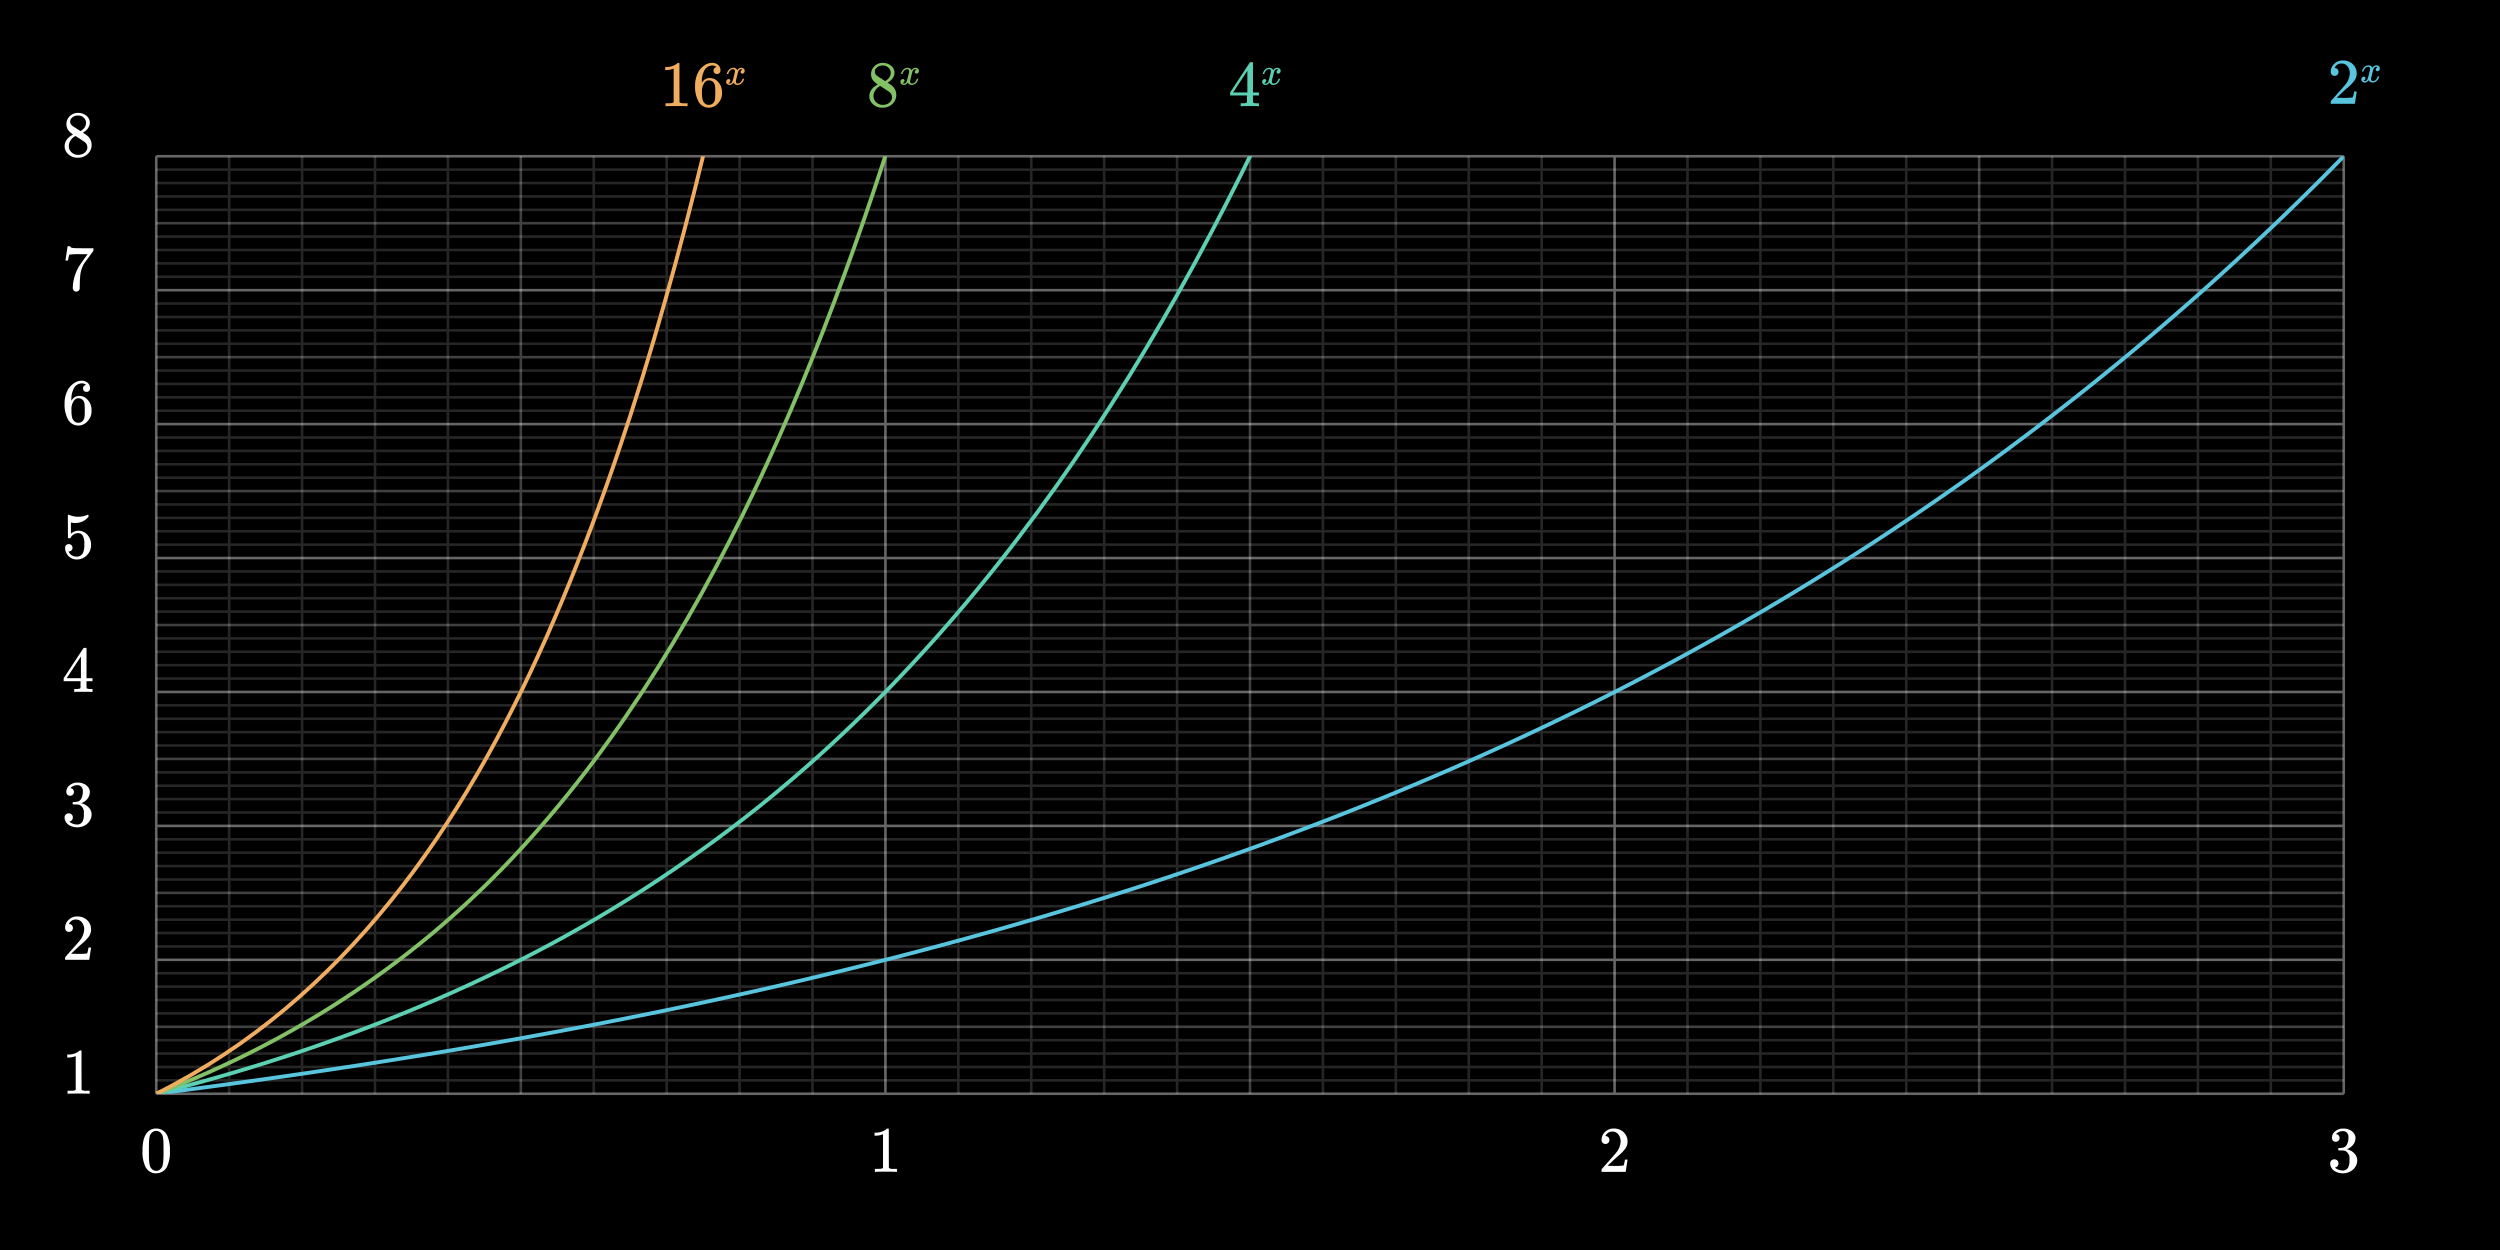 <svg xmlns="http://www.w3.org/2000/svg" xmlns:xlink="http://www.w3.org/1999/xlink" width="960" height="480" viewBox="0 0 960 480"><defs><style>.a,.e,.i,.j,.k,.l{fill:none;}.b{isolation:isolate;}.c{fill:#fff;}.d{opacity:0.15;}.e{stroke:#fff;}.f{opacity:0.25;}.g{opacity:0.4;}.h{clip-path:url(#a);}.i{stroke:#58c4dd;}.i,.j,.k,.l{stroke-width:1.5px;}.j{stroke:#5cd0b3;}.k{stroke:#83c167;}.l{stroke:#f0ac5f;}.m{fill:#58c4dd;}.n{fill:#5cd0b3;}.o{fill:#83c167;}.p{fill:#f0ac5f;}</style><clipPath id="a"><rect class="a" x="60" y="60" width="840" height="360"/></clipPath></defs><rect width="960" height="480"/><g class="b"><path class="c" d="M56.15,435.375a4.41,4.41,0,0,1,3.825-2.025,4.613,4.613,0,0,1,3.2,1.25,5.439,5.439,0,0,1,1.15,1.7,14.317,14.317,0,0,1,.925,5.7,13.043,13.043,0,0,1-1.075,5.925,4.331,4.331,0,0,1-2.05,2.1A4.71,4.71,0,0,1,60,450.55a4.4,4.4,0,0,1-4.2-2.625A13.043,13.043,0,0,1,54.725,442a19.438,19.438,0,0,1,.313-3.838A8.373,8.373,0,0,1,56.15,435.375Zm5.625-.3a2.3,2.3,0,0,0-1.775-.8,2.382,2.382,0,0,0-1.8.8,3.006,3.006,0,0,0-.75,1.4,15.352,15.352,0,0,0-.25,2.85q0,.15-.012.975t-.013,1.375q0,2.4.05,3.35a14.345,14.345,0,0,0,.3,2.512,2.837,2.837,0,0,0,.75,1.313A2.217,2.217,0,0,0,60,449.6a2.19,2.19,0,0,0,1.7-.75,2.854,2.854,0,0,0,.75-1.313,14.345,14.345,0,0,0,.3-2.512q.05-.949.05-3.35,0-.549-.012-1.375t-.013-.975a15.532,15.532,0,0,0-.25-2.85A3.006,3.006,0,0,0,61.775,435.075Z"/></g><g class="b"><path class="c" d="M344.15,450q-.426-.075-3.975-.075-3.5,0-3.925.075h-.3v-1.15h.65a14.1,14.1,0,0,0,1.875-.075,1.616,1.616,0,0,0,.6-.3V435.55a.606.606,0,0,0-.2.075,7.363,7.363,0,0,1-2.575.475h-.475v-1.15h.475a6.97,6.97,0,0,0,3.5-.95,3.448,3.448,0,0,0,.775-.575q.05-.075.3-.075a.631.631,0,0,1,.425.15v7.475l.025,7.5a2.419,2.419,0,0,0,1.625.375h1.475V450Z"/></g><g class="b"><path class="c" d="M616.5,439.275a1.4,1.4,0,0,1-1.1-.45,1.6,1.6,0,0,1-.4-1.1,4.1,4.1,0,0,1,1.362-3.087,4.583,4.583,0,0,1,3.263-1.288,5.416,5.416,0,0,1,3.563,1.163,4.88,4.88,0,0,1,1.737,3.037,7.6,7.6,0,0,1,.05.825,4.723,4.723,0,0,1-.875,2.725,16.607,16.607,0,0,1-2.825,2.875q-.9.775-2.5,2.3l-1.475,1.4,1.9.025a30.085,30.085,0,0,0,4.175-.125c.066-.016.15-.191.25-.525a15.75,15.75,0,0,0,.35-1.7v-.075h1v.075l-.7,4.575V450H615v-.475a1.69,1.69,0,0,1,.05-.575q.024-.024,2.1-2.375,2.726-3.024,3.5-4a7.244,7.244,0,0,0,1.675-4.175,4.376,4.376,0,0,0-.862-2.762,2.879,2.879,0,0,0-2.413-1.113,2.744,2.744,0,0,0-2.35,1.3c-.034.067-.084.158-.15.275a.553.553,0,0,0-.075.15c0,.017.042.025.125.025a1.27,1.27,0,0,1,1.012.45,1.557,1.557,0,0,1,.388,1.05,1.5,1.5,0,0,1-.412,1.063A1.43,1.43,0,0,1,616.5,439.275Z"/></g><g class="b"><path class="c" d="M896.925,438.425a1.369,1.369,0,0,1-1.063-.425,1.57,1.57,0,0,1-.387-1.1,3.017,3.017,0,0,1,1.125-2.387,4.782,4.782,0,0,1,2.6-1.138h.375c.583,0,.95.009,1.1.025a6.051,6.051,0,0,1,1.675.525,3.723,3.723,0,0,1,2.075,2.35,2.431,2.431,0,0,1,.075.675,4.168,4.168,0,0,1-.912,2.638,5.057,5.057,0,0,1-2.288,1.662c-.083.033-.083.059,0,.075a1.52,1.52,0,0,0,.25.075,5.341,5.341,0,0,1,2.575,1.587,3.832,3.832,0,0,1,1.05,2.638,4.356,4.356,0,0,1-.475,1.975,4.958,4.958,0,0,1-1.963,2.113,5.687,5.687,0,0,1-3.037.837,5.986,5.986,0,0,1-2.925-.7,3.6,3.6,0,0,1-1.725-1.875,2.815,2.815,0,0,1-.25-1.225,1.494,1.494,0,0,1,.463-1.138,1.664,1.664,0,0,1,2.262.013,1.526,1.526,0,0,1,.45,1.125,1.6,1.6,0,0,1-.325,1,1.472,1.472,0,0,1-.875.55l-.175.05a4.7,4.7,0,0,0,3.1,1.125,2.232,2.232,0,0,0,2.075-1.325,5.732,5.732,0,0,0,.425-2.525v-.5a3.2,3.2,0,0,0-1.6-3.175,5.247,5.247,0,0,0-1.525-.175l-1.05-.025-.075-.05a.917.917,0,0,1-.05-.4.593.593,0,0,1,.075-.375.2.2,0,0,1,.125-.075,8.753,8.753,0,0,0,1.45-.125,2.164,2.164,0,0,0,1.675-1.238,5.52,5.52,0,0,0,.575-2.612,2.377,2.377,0,0,0-.875-2.175,2.072,2.072,0,0,0-1.175-.35,3.7,3.7,0,0,0-2.2.675,1.039,1.039,0,0,0-.225.163,1.52,1.52,0,0,0-.2.212l-.075.1c.05.017.108.033.175.05a1.19,1.19,0,0,1,.837.475,1.527,1.527,0,0,1,.338.975,1.376,1.376,0,0,1-.413,1.013A1.439,1.439,0,0,1,896.925,438.425Z"/></g><g class="b"><path class="c" d="M28.05,51.625a7.408,7.408,0,0,1-1.887-1.675,4.29,4.29,0,0,1-.263-4.1,4.456,4.456,0,0,1,1.613-1.813,4.386,4.386,0,0,1,2.437-.687,4.969,4.969,0,0,1,2.95.887,3.692,3.692,0,0,1,1.55,2.288,4.644,4.644,0,0,1,.025.6,3.687,3.687,0,0,1-.05.75,4.67,4.67,0,0,1-2.275,2.85l-.3.2q1.4.951,1.45,1a4.6,4.6,0,0,1,1.875,3.725,4.642,4.642,0,0,1-1.487,3.462,5.135,5.135,0,0,1-3.713,1.438A5,5,0,0,1,25.45,58.3a3.716,3.716,0,0,1-.625-2.175Q24.825,53.4,28.05,51.625Zm-1.625,4.45A3.129,3.129,0,0,0,27.5,58.513a3.634,3.634,0,0,0,2.5.962,4.046,4.046,0,0,0,1.862-.425,3.1,3.1,0,0,0,1.263-1.1,2.472,2.472,0,0,0,.425-1.375,2.543,2.543,0,0,0-.875-1.9q-.2-.2-2.075-1.425l-.763-.487q-.412-.262-.637-.413l-.2-.125-.3.15a4.865,4.865,0,0,0-2.075,2.5A4.088,4.088,0,0,0,26.425,56.075Zm6.6-8.9a2.577,2.577,0,0,0-.7-1.825,3.1,3.1,0,0,0-1.7-.95,8.159,8.159,0,0,0-.825-.025,3.023,3.023,0,0,0-2.225.9,1.8,1.8,0,0,0-.625,1.375,1.964,1.964,0,0,0,.9,1.7q.124.126,1.6,1.05l1.45.95c.017-.016.125-.087.325-.212a2.6,2.6,0,0,0,.45-.338A3.245,3.245,0,0,0,33.025,47.175Z"/></g><g class="b"><path class="c" d="M25.125,99.979q.026-.051.425-2.725l.4-2.675c0-.033.166-.051.5-.051h.5v.1q0,.251.375.425a3.921,3.921,0,0,0,1.313.224q.938.051,4.212.051h3.025V96.3l-1.7,2.325q-.375.525-.85,1.162c-.317.425-.558.755-.725.987s-.267.375-.3.426a11.552,11.552,0,0,0-1.55,5.425q-.1,1.024-.125,2.8c0,.233,0,.47-.013.713s-.012.437-.012.587v.225a1.275,1.275,0,0,1-.488.725,1.339,1.339,0,0,1-.837.3,1.22,1.22,0,0,1-.963-.413,1.667,1.667,0,0,1-.362-1.137q0-.375.1-1.425a17.472,17.472,0,0,1,2.325-6.775q.5-.8,2.1-3.025l1.15-1.575H31.3a29.614,29.614,0,0,0-4.575.149c-.067.034-.159.217-.275.551A8.467,8.467,0,0,0,26.2,99.5a2.85,2.85,0,0,1-.075.475v.075h-1Z"/></g><g class="b"><path class="c" d="M33.075,147.832a2.359,2.359,0,0,0-1.55-.625,3.58,3.58,0,0,0-2.925,1.5,8.68,8.68,0,0,0-1.175,5.05l.025.1.2-.325a3.2,3.2,0,0,1,2.775-1.5,4.189,4.189,0,0,1,2.025.475,5.2,5.2,0,0,1,1.2,1.012,6.309,6.309,0,0,1,.975,1.413,6.719,6.719,0,0,1,.525,2.675v.45a4.439,4.439,0,0,1-.125,1.075,5.621,5.621,0,0,1-1.55,2.775,4.589,4.589,0,0,1-2.4,1.4,4.192,4.192,0,0,1-1,.1,4.355,4.355,0,0,1-.85-.075,4.429,4.429,0,0,1-2.95-2,11.673,11.673,0,0,1-1.475-6.3,11.009,11.009,0,0,1,.95-4.725,7.486,7.486,0,0,1,2.65-3.15,4.983,4.983,0,0,1,2.925-.95,3.426,3.426,0,0,1,2.338.775,2.677,2.677,0,0,1,.887,2.125,1.38,1.38,0,0,1-.362,1,1.279,1.279,0,0,1-.963.375,1.322,1.322,0,0,1-.962-.35,1.29,1.29,0,0,1-.363-.975A1.237,1.237,0,0,1,33.075,147.832Zm-1.1,6a2.182,2.182,0,0,0-1.8-.9,2.029,2.029,0,0,0-1.5.575,5.416,5.416,0,0,0-1.225,3.95,10.585,10.585,0,0,0,.3,3.075,2.877,2.877,0,0,0,.85,1.275,2.093,2.093,0,0,0,1.425.525,2.245,2.245,0,0,0,1.95-.95,2.764,2.764,0,0,0,.475-1.25,16.446,16.446,0,0,0,.1-2.1v-.8a17,17,0,0,0-.1-2.15A2.768,2.768,0,0,0,31.975,153.832Z"/></g><g class="b"><path class="c" d="M26.425,208.936a1.377,1.377,0,0,1,1.013.412,1.412,1.412,0,0,1,.412,1.037,1.291,1.291,0,0,1-.425.976,1.355,1.355,0,0,1-.95.4H26.3l.075.125a3.237,3.237,0,0,0,1.15,1.325,3.169,3.169,0,0,0,1.825.526,2.656,2.656,0,0,0,2.55-1.5,7.634,7.634,0,0,0,.475-3.2,6.222,6.222,0,0,0-.675-3.475,1.965,1.965,0,0,0-1.6-.825,3.218,3.218,0,0,0-2.95,1.7.479.479,0,0,1-.188.212,1.1,1.1,0,0,1-.362.038c-.284,0-.442-.051-.475-.15q-.051-.1-.05-4.375,0-.75-.013-1.776t-.012-1.3q0-1.4.15-1.4a.147.147,0,0,1,.1-.051l.45.151a8.882,8.882,0,0,0,3.325.65,8.5,8.5,0,0,0,3.4-.7.774.774,0,0,1,.325-.1c.133,0,.2.151.2.45v.326a6.392,6.392,0,0,1-5.125,2.424,6.013,6.013,0,0,1-1.4-.149l-.25-.051v4.3a4.622,4.622,0,0,1,2.925-1.15,4.669,4.669,0,0,1,1.025.125,4.734,4.734,0,0,1,2.738,1.9,5.747,5.747,0,0,1,1.062,3.449,5.47,5.47,0,0,1-1.587,3.926,5.216,5.216,0,0,1-3.913,1.649,4.164,4.164,0,0,1-2.675-.875,2.759,2.759,0,0,1-.825-.825,4.42,4.42,0,0,1-.95-2.224c0-.05,0-.129-.012-.238s-.013-.187-.013-.237a1.488,1.488,0,0,1,.4-1.1A1.39,1.39,0,0,1,26.425,208.936Z"/></g><g class="b"><path class="c" d="M35.3,265.714q-.351-.075-3.225-.075-3,0-3.35.075H28.5v-1.151h.775a5.156,5.156,0,0,0,1.325-.125.446.446,0,0,0,.3-.25q.026-.05.025-1.349v-1.25H24.45v-1.151l3.775-5.774q3.825-5.8,3.875-5.825a1.321,1.321,0,0,1,.525-.05h.45l.15.149v11.5h2.3v1.151h-2.3v1.275q0,1.026.012,1.2a.464.464,0,0,0,.138.3,3.168,3.168,0,0,0,1.425.2h.725v1.151Zm-4.225-5.276v-8.349L25.6,260.414l2.725.024Z"/></g><g class="b"><path class="c" d="M26.925,305.567a1.368,1.368,0,0,1-1.063-.424,1.573,1.573,0,0,1-.387-1.1,3.02,3.02,0,0,1,1.125-2.388,4.785,4.785,0,0,1,2.6-1.137h.375q.875,0,1.1.025a6.081,6.081,0,0,1,1.675.524,3.723,3.723,0,0,1,2.075,2.351,2.431,2.431,0,0,1,.075.675,4.154,4.154,0,0,1-.913,2.637,5.049,5.049,0,0,1-2.287,1.663q-.126.05,0,.075a1.674,1.674,0,0,0,.25.075,5.326,5.326,0,0,1,2.575,1.587,3.828,3.828,0,0,1,1.05,2.638,4.355,4.355,0,0,1-.475,1.974,4.946,4.946,0,0,1-1.963,2.113,5.687,5.687,0,0,1-3.037.837,5.975,5.975,0,0,1-2.925-.7,3.6,3.6,0,0,1-1.725-1.875,2.81,2.81,0,0,1-.25-1.224,1.494,1.494,0,0,1,.463-1.138,1.661,1.661,0,0,1,2.262.013,1.523,1.523,0,0,1,.45,1.125,1.605,1.605,0,0,1-.325,1,1.474,1.474,0,0,1-.875.549l-.175.05a4.7,4.7,0,0,0,3.1,1.125,2.232,2.232,0,0,0,2.075-1.324,5.753,5.753,0,0,0,.425-2.525v-.5a3.2,3.2,0,0,0-1.6-3.175,5.217,5.217,0,0,0-1.525-.175l-1.05-.025-.075-.05a.939.939,0,0,1-.05-.4.593.593,0,0,1,.075-.375.208.208,0,0,1,.125-.075,8.753,8.753,0,0,0,1.45-.125,2.164,2.164,0,0,0,1.675-1.237,5.526,5.526,0,0,0,.575-2.612,2.377,2.377,0,0,0-.875-2.175,2.068,2.068,0,0,0-1.175-.351,3.7,3.7,0,0,0-2.2.676,1.03,1.03,0,0,0-.225.162,1.522,1.522,0,0,0-.2.213l-.075.1c.05.016.108.033.175.049a1.2,1.2,0,0,1,.837.476,1.518,1.518,0,0,1,.338.975,1.372,1.372,0,0,1-.413,1.012A1.437,1.437,0,0,1,26.925,305.567Z"/></g><g class="b"><path class="c" d="M26.5,357.847a1.4,1.4,0,0,1-1.1-.451,1.594,1.594,0,0,1-.4-1.1,4.1,4.1,0,0,1,1.362-3.087,4.587,4.587,0,0,1,3.263-1.288,5.423,5.423,0,0,1,3.563,1.163,4.88,4.88,0,0,1,1.737,3.037,7.6,7.6,0,0,1,.05.825,4.731,4.731,0,0,1-.875,2.725,16.607,16.607,0,0,1-2.825,2.875q-.9.776-2.5,2.3l-1.475,1.4,1.9.025a30.085,30.085,0,0,0,4.175-.125c.066-.016.15-.191.25-.525a16.025,16.025,0,0,0,.35-1.7v-.074h1v.074l-.7,4.575v.075H25V368.1a1.7,1.7,0,0,1,.05-.576q.024-.024,2.1-2.375,2.724-3.024,3.5-4a7.244,7.244,0,0,0,1.675-4.174,4.365,4.365,0,0,0-.863-2.763A2.878,2.878,0,0,0,29.05,353.1a2.743,2.743,0,0,0-2.35,1.3c-.033.067-.084.159-.15.275a.568.568,0,0,0-.075.15c0,.017.042.026.125.026a1.27,1.27,0,0,1,1.012.449A1.559,1.559,0,0,1,28,356.347a1.493,1.493,0,0,1-.413,1.062A1.427,1.427,0,0,1,26.5,357.847Z"/></g><g class="b"><path class="c" d="M34.15,420q-.426-.075-3.975-.075-3.5,0-3.925.075h-.3v-1.15h.65a14.1,14.1,0,0,0,1.875-.075,1.616,1.616,0,0,0,.6-.3V405.55a.606.606,0,0,0-.2.075,7.363,7.363,0,0,1-2.575.475h-.475v-1.15H26.3a6.97,6.97,0,0,0,3.5-.95,3.448,3.448,0,0,0,.775-.575q.05-.075.3-.075a.631.631,0,0,1,.425.15v7.475l.025,7.5a2.419,2.419,0,0,0,1.625.375h1.475V420Z"/></g><g class="d"><line class="e" x1="88" y1="60" x2="88" y2="420"/><line class="e" x1="116" y1="60" x2="116" y2="420"/><line class="e" x1="144" y1="60" x2="144" y2="420"/><line class="e" x1="172" y1="60" x2="172" y2="420"/><line class="e" x1="228" y1="60" x2="228" y2="420"/><line class="e" x1="256" y1="60" x2="256" y2="420"/><line class="e" x1="284" y1="60" x2="284" y2="420"/><line class="e" x1="312" y1="60" x2="312" y2="420"/><line class="e" x1="368" y1="60" x2="368" y2="420"/><line class="e" x1="396" y1="60" x2="396" y2="420"/><line class="e" x1="424" y1="60" x2="424" y2="420"/><line class="e" x1="452" y1="60" x2="452" y2="420"/><line class="e" x1="508" y1="60" x2="508" y2="420"/><line class="e" x1="536" y1="60" x2="536" y2="420"/><line class="e" x1="564" y1="60" x2="564" y2="420"/><line class="e" x1="592" y1="60" x2="592" y2="420"/><line class="e" x1="648" y1="60" x2="648" y2="420"/><line class="e" x1="676" y1="60" x2="676" y2="420"/><line class="e" x1="704" y1="60" x2="704" y2="420"/><line class="e" x1="732" y1="60" x2="732" y2="420"/><line class="e" x1="788" y1="60" x2="788" y2="420"/><line class="e" x1="816" y1="60" x2="816" y2="420"/><line class="e" x1="844" y1="60" x2="844" y2="420"/><line class="e" x1="872" y1="60" x2="872" y2="420"/><line class="e" x1="60" y1="65.143" x2="900" y2="65.143"/><line class="e" x1="60" y1="70.286" x2="900" y2="70.286"/><line class="e" x1="60" y1="75.429" x2="900" y2="75.429"/><line class="e" x1="60" y1="80.571" x2="900" y2="80.571"/><line class="e" x1="60" y1="90.857" x2="900" y2="90.857"/><line class="e" x1="60" y1="96" x2="900" y2="96"/><line class="e" x1="60" y1="101.143" x2="900" y2="101.143"/><line class="e" x1="60" y1="106.286" x2="900" y2="106.286"/><line class="e" x1="60" y1="116.571" x2="900" y2="116.571"/><line class="e" x1="60" y1="121.714" x2="900" y2="121.714"/><line class="e" x1="60" y1="126.857" x2="900" y2="126.857"/><line class="e" x1="60" y1="132" x2="900" y2="132"/><line class="e" x1="60" y1="142.286" x2="900" y2="142.286"/><line class="e" x1="60" y1="147.429" x2="900" y2="147.429"/><line class="e" x1="60" y1="152.571" x2="900" y2="152.571"/><line class="e" x1="60" y1="157.714" x2="900" y2="157.714"/><line class="e" x1="60" y1="168" x2="900" y2="168"/><line class="e" x1="60" y1="173.143" x2="900" y2="173.143"/><line class="e" x1="60" y1="178.286" x2="900" y2="178.286"/><line class="e" x1="60" y1="183.429" x2="900" y2="183.429"/><line class="e" x1="60" y1="193.714" x2="900" y2="193.714"/><line class="e" x1="60" y1="198.857" x2="900" y2="198.857"/><line class="e" x1="60" y1="204" x2="900" y2="204"/><line class="e" x1="60" y1="209.143" x2="900" y2="209.143"/><line class="e" x1="60" y1="219.429" x2="900" y2="219.429"/><line class="e" x1="60" y1="224.571" x2="900" y2="224.571"/><line class="e" x1="60" y1="229.714" x2="900" y2="229.714"/><line class="e" x1="60" y1="234.857" x2="900" y2="234.857"/><line class="e" x1="60" y1="245.143" x2="900" y2="245.143"/><line class="e" x1="60" y1="250.286" x2="900" y2="250.286"/><line class="e" x1="60" y1="255.429" x2="900" y2="255.429"/><line class="e" x1="60" y1="260.571" x2="900" y2="260.571"/><line class="e" x1="60" y1="270.857" x2="900" y2="270.857"/><line class="e" x1="60" y1="276" x2="900" y2="276"/><line class="e" x1="60" y1="281.143" x2="900" y2="281.143"/><line class="e" x1="60" y1="286.286" x2="900" y2="286.286"/><line class="e" x1="60" y1="296.571" x2="900" y2="296.571"/><line class="e" x1="60" y1="301.714" x2="900" y2="301.714"/><line class="e" x1="60" y1="306.857" x2="900" y2="306.857"/><line class="e" x1="60" y1="312" x2="900" y2="312"/><line class="e" x1="60" y1="322.286" x2="900" y2="322.286"/><line class="e" x1="60" y1="327.429" x2="900" y2="327.429"/><line class="e" x1="60" y1="332.571" x2="900" y2="332.571"/><line class="e" x1="60" y1="337.714" x2="900" y2="337.714"/><line class="e" x1="60" y1="348" x2="900" y2="348"/><line class="e" x1="60" y1="353.143" x2="900" y2="353.143"/><line class="e" x1="60" y1="358.286" x2="900" y2="358.286"/><line class="e" x1="60" y1="363.429" x2="900" y2="363.429"/><line class="e" x1="60" y1="373.714" x2="900" y2="373.714"/><line class="e" x1="60" y1="378.857" x2="900" y2="378.857"/><line class="e" x1="60" y1="384" x2="900" y2="384"/><line class="e" x1="60" y1="389.143" x2="900" y2="389.143"/><line class="e" x1="60" y1="399.429" x2="900" y2="399.429"/><line class="e" x1="60" y1="404.571" x2="900" y2="404.571"/><line class="e" x1="60" y1="409.714" x2="900" y2="409.714"/><line class="e" x1="60" y1="414.857" x2="900" y2="414.857"/></g><g class="f"><line class="e" x1="200" y1="60" x2="200" y2="420"/><line class="e" x1="480" y1="60" x2="480" y2="420"/><line class="e" x1="760" y1="60" x2="760" y2="420"/><line class="e" x1="60" y1="85.714" x2="900" y2="85.714"/><line class="e" x1="60" y1="137.143" x2="900" y2="137.143"/><line class="e" x1="60" y1="188.571" x2="900" y2="188.571"/><line class="e" x1="60" y1="240" x2="900" y2="240"/><line class="e" x1="60" y1="291.429" x2="900" y2="291.429"/><line class="e" x1="60" y1="342.857" x2="900" y2="342.857"/><line class="e" x1="60" y1="394.286" x2="900" y2="394.286"/></g><g class="g"><line class="e" x1="60" y1="60" x2="60" y2="420"/><line class="e" x1="340" y1="60" x2="340" y2="420"/><line class="e" x1="620" y1="60" x2="620" y2="420"/><line class="e" x1="900" y1="60" x2="900" y2="420"/><line class="e" x1="60" y1="60" x2="900" y2="60"/><line class="e" x1="60" y1="111.429" x2="900" y2="111.429"/><line class="e" x1="60" y1="162.857" x2="900" y2="162.857"/><line class="e" x1="60" y1="214.286" x2="900" y2="214.286"/><line class="e" x1="60" y1="265.714" x2="900" y2="265.714"/><line class="e" x1="60" y1="317.143" x2="900" y2="317.143"/><line class="e" x1="60" y1="368.571" x2="900" y2="368.571"/><line class="e" x1="60" y1="420" x2="900" y2="420"/></g><g class="h"><path class="i" d="M60,420h0c184.407-23.664,369.59-62.243,538-143.382a1076.98,1076.98,0,0,0,157-92.535A1081.224,1081.224,0,0,0,900,60"/><path class="j" d="M60,420h0c72.729-18.362,143.52-47.042,205-90.477C376.163,251.9,449.475,132.669,503,10.377"/><path class="k" d="M60,420h0c53.5-20.154,101.323-51.874,140-94.034C277.967,241.33,322.666,120.541,355,11.517"/><path class="l" d="M60,420h0c72.779-36.494,117.83-103.106,150-175.7,32.612-74.1,53.416-152.81,71-231.647"/></g><path class="m" d="M896.5,29.138a1.4,1.4,0,0,1-1.1-.45,1.6,1.6,0,0,1-.4-1.1,4.1,4.1,0,0,1,1.362-3.087,4.587,4.587,0,0,1,3.263-1.288,5.421,5.421,0,0,1,3.563,1.163,4.88,4.88,0,0,1,1.737,3.037,7.6,7.6,0,0,1,.05.825,4.723,4.723,0,0,1-.875,2.725,16.607,16.607,0,0,1-2.825,2.875q-.9.775-2.5,2.3l-1.475,1.4,1.9.025a30.2,30.2,0,0,0,4.175-.124c.066-.017.15-.192.25-.526a15.75,15.75,0,0,0,.35-1.7v-.074h1v.074l-.7,4.575v.075H895v-.474a1.7,1.7,0,0,1,.05-.576q.024-.024,2.1-2.374,2.726-3.026,3.5-4a7.249,7.249,0,0,0,1.675-4.175,4.377,4.377,0,0,0-.862-2.763,2.881,2.881,0,0,0-2.413-1.112,2.742,2.742,0,0,0-2.35,1.3c-.034.066-.084.158-.15.274a.568.568,0,0,0-.075.15c0,.017.042.026.125.026a1.27,1.27,0,0,1,1.012.449A1.559,1.559,0,0,1,898,27.638a1.5,1.5,0,0,1-.412,1.062A1.43,1.43,0,0,1,896.5,29.138Z"/><path class="m" d="M907.1,27.485a.239.239,0,0,1-.088-.16,2.769,2.769,0,0,1,.452-1.006,2.5,2.5,0,0,1,1.72-1.2,2.257,2.257,0,0,1,.305-.029,1.783,1.783,0,0,1,.941.262,1.567,1.567,0,0,1,.619.657l.233-.307a1.617,1.617,0,0,1,1.24-.612,1.369,1.369,0,0,1,.968.343,1.093,1.093,0,0,1,.372.837,1.148,1.148,0,0,1-.254.758.842.842,0,0,1-.678.307.64.64,0,0,1-.452-.161.54.54,0,0,1-.175-.422.927.927,0,0,1,.728-.919.618.618,0,0,0-.16-.1.834.834,0,0,0-.423-.088.932.932,0,0,0-.277.03,1.524,1.524,0,0,0-.815.962q-.045.117-.423,1.625t-.408,1.7a2.16,2.16,0,0,0-.044.437.748.748,0,0,0,.2.554.726.726,0,0,0,.539.2,1.509,1.509,0,0,0,1.108-.517A2.69,2.69,0,0,0,913,29.5c.029-.1.059-.153.088-.168a.7.7,0,0,1,.233-.021c.184,0,.277.038.277.116,0,.01-.01.063-.03.16a3.165,3.165,0,0,1-1.019,1.574,2.3,2.3,0,0,1-1.443.539,1.676,1.676,0,0,1-1.545-.918,2.037,2.037,0,0,1-1.08.874,1.786,1.786,0,0,1-.378.03,1.271,1.271,0,0,1-1.2-.6,1.129,1.129,0,0,1-.146-.583,1.108,1.108,0,0,1,.262-.743.845.845,0,0,1,.671-.306.547.547,0,0,1,.626.612.825.825,0,0,1-.509.788l-.074.036-.072.036a.1.1,0,0,1-.044.014l-.044.015c0,.029.073.073.219.131a.966.966,0,0,0,.379.073,1.076,1.076,0,0,0,.9-.656,10.853,10.853,0,0,0,.569-1.895c.058-.223.122-.47.19-.743s.118-.481.152-.627.056-.233.066-.261a3.526,3.526,0,0,0,.073-.57.787.787,0,0,0-.189-.553.682.682,0,0,0-.525-.205,1.524,1.524,0,0,0-1.137.5,2.764,2.764,0,0,0-.671,1.16c-.019.086-.041.138-.065.153a.725.725,0,0,1-.24.021Z"/><path class="n" d="M483.213,40.794q-.351-.073-3.225-.075-3,0-3.351.075h-.224v-1.15h.775a5.237,5.237,0,0,0,1.324-.125.446.446,0,0,0,.3-.25c.016-.033.024-.482.024-1.35v-1.25h-6.474v-1.15l3.774-5.774q3.826-5.8,3.876-5.826a1.336,1.336,0,0,1,.525-.049h.45l.15.149v11.5h2.3v1.15h-2.3v1.276q0,1.024.012,1.2a.461.461,0,0,0,.138.3,3.183,3.183,0,0,0,1.425.2h.725v1.15Zm-4.225-5.275v-8.35l-5.476,8.326,2.726.024Z"/><path class="n" d="M485.009,28.417a.239.239,0,0,1-.088-.16,2.776,2.776,0,0,1,.452-1.006,2.5,2.5,0,0,1,1.72-1.2,2.454,2.454,0,0,1,.305-.029,1.775,1.775,0,0,1,.941.263,1.559,1.559,0,0,1,.619.656l.233-.307a1.617,1.617,0,0,1,1.24-.612,1.369,1.369,0,0,1,.968.343,1.094,1.094,0,0,1,.372.838,1.141,1.141,0,0,1-.254.757.842.842,0,0,1-.678.307.64.64,0,0,1-.452-.161.543.543,0,0,1-.175-.422.927.927,0,0,1,.728-.919.618.618,0,0,0-.16-.1.834.834,0,0,0-.423-.087.939.939,0,0,0-.277.029,1.524,1.524,0,0,0-.815.962q-.045.117-.423,1.625t-.408,1.7a2.169,2.169,0,0,0-.044.438.747.747,0,0,0,.2.553.726.726,0,0,0,.539.2,1.509,1.509,0,0,0,1.108-.517,2.69,2.69,0,0,0,.67-1.144c.029-.1.059-.153.088-.168a.731.731,0,0,1,.233-.021c.184,0,.277.038.277.116,0,.01-.01.063-.03.16a3.165,3.165,0,0,1-1.019,1.574,2.3,2.3,0,0,1-1.443.539,1.676,1.676,0,0,1-1.545-.918,2.039,2.039,0,0,1-1.079.874,1.8,1.8,0,0,1-.379.03,1.269,1.269,0,0,1-1.195-.6,1.129,1.129,0,0,1-.146-.583,1.1,1.1,0,0,1,.263-.743.842.842,0,0,1,.67-.306.548.548,0,0,1,.626.613.825.825,0,0,1-.509.787l-.074.036-.072.036a.107.107,0,0,1-.044.015l-.044.014c0,.03.073.073.219.131a.966.966,0,0,0,.379.073,1.073,1.073,0,0,0,.9-.656,10.86,10.86,0,0,0,.569-1.894c.058-.224.122-.471.19-.744s.118-.481.152-.627.056-.233.066-.261a3.513,3.513,0,0,0,.073-.57.783.783,0,0,0-.189-.553.682.682,0,0,0-.525-.2,1.527,1.527,0,0,0-1.137.5,2.762,2.762,0,0,0-.67,1.16c-.02.087-.041.138-.066.153a.725.725,0,0,1-.24.021Z"/><path class="o" d="M337.05,32.419a7.43,7.43,0,0,1-1.888-1.674,3.717,3.717,0,0,1-.662-2.3,3.688,3.688,0,0,1,.4-1.8,4.454,4.454,0,0,1,1.613-1.812,4.387,4.387,0,0,1,2.437-.688,4.97,4.97,0,0,1,2.95.888,3.689,3.689,0,0,1,1.55,2.288,4.443,4.443,0,0,1,.025.6,3.673,3.673,0,0,1-.05.75,4.674,4.674,0,0,1-2.275,2.85l-.3.2q1.4.951,1.45,1a4.6,4.6,0,0,1,1.875,3.726,4.643,4.643,0,0,1-1.487,3.462,5.136,5.136,0,0,1-3.713,1.437,5,5,0,0,1-4.525-2.25,3.713,3.713,0,0,1-.625-2.175Q333.825,34.2,337.05,32.419Zm-1.625,4.451a3.127,3.127,0,0,0,1.075,2.437,3.631,3.631,0,0,0,2.5.962,4.043,4.043,0,0,0,1.862-.425,3.094,3.094,0,0,0,1.263-1.1,2.476,2.476,0,0,0,.425-1.375,2.545,2.545,0,0,0-.875-1.9q-.2-.2-2.075-1.425l-.762-.487c-.276-.175-.488-.312-.638-.413l-.2-.125-.3.15a4.865,4.865,0,0,0-2.075,2.5A4.089,4.089,0,0,0,335.425,36.87Zm6.6-8.9a2.581,2.581,0,0,0-.7-1.825,3.105,3.105,0,0,0-1.7-.949,7.742,7.742,0,0,0-.825-.026,3.018,3.018,0,0,0-2.225.9,1.8,1.8,0,0,0-.625,1.375,1.962,1.962,0,0,0,.9,1.7q.126.126,1.6,1.051l1.45.949c.016-.016.125-.087.325-.212a2.551,2.551,0,0,0,.45-.338A3.245,3.245,0,0,0,342.025,27.969Z"/><path class="o" d="M346.1,28.417a.239.239,0,0,1-.088-.16,2.776,2.776,0,0,1,.452-1.006,2.5,2.5,0,0,1,1.72-1.2,2.437,2.437,0,0,1,.305-.029,1.775,1.775,0,0,1,.941.263,1.559,1.559,0,0,1,.619.656l.233-.307a1.617,1.617,0,0,1,1.24-.612,1.369,1.369,0,0,1,.968.343,1.094,1.094,0,0,1,.372.838,1.147,1.147,0,0,1-.254.757.842.842,0,0,1-.678.307.64.64,0,0,1-.452-.161.54.54,0,0,1-.175-.422.927.927,0,0,1,.728-.919.618.618,0,0,0-.16-.1.834.834,0,0,0-.423-.087.939.939,0,0,0-.277.029,1.524,1.524,0,0,0-.815.962q-.045.117-.423,1.625t-.408,1.7a2.169,2.169,0,0,0-.044.438.747.747,0,0,0,.2.553.726.726,0,0,0,.539.2,1.509,1.509,0,0,0,1.108-.517,2.69,2.69,0,0,0,.67-1.144c.029-.1.059-.153.088-.168a.731.731,0,0,1,.233-.021c.184,0,.277.038.277.116,0,.01-.01.063-.03.16a3.165,3.165,0,0,1-1.019,1.574,2.3,2.3,0,0,1-1.443.539,1.676,1.676,0,0,1-1.545-.918,2.037,2.037,0,0,1-1.08.874,1.786,1.786,0,0,1-.378.03,1.269,1.269,0,0,1-1.195-.6,1.129,1.129,0,0,1-.146-.583,1.108,1.108,0,0,1,.262-.743.845.845,0,0,1,.671-.306.548.548,0,0,1,.626.613.825.825,0,0,1-.509.787l-.074.036-.072.036a.107.107,0,0,1-.044.015l-.044.014c0,.03.073.073.219.131a.966.966,0,0,0,.379.073,1.074,1.074,0,0,0,.9-.656,10.86,10.86,0,0,0,.569-1.894c.058-.224.122-.471.19-.744s.118-.481.152-.627.056-.233.066-.261a3.513,3.513,0,0,0,.073-.57.787.787,0,0,0-.189-.553.682.682,0,0,0-.525-.2,1.527,1.527,0,0,0-1.137.5,2.764,2.764,0,0,0-.671,1.16c-.019.087-.041.138-.065.153a.725.725,0,0,1-.24.021Z"/><path class="p" d="M263.757,40.794q-.426-.073-3.976-.075-3.5,0-3.925.075h-.3v-1.15h.649a14.141,14.141,0,0,0,1.875-.074,1.618,1.618,0,0,0,.6-.3V26.344a.618.618,0,0,0-.2.075,7.358,7.358,0,0,1-2.575.475h-.474V25.745h.474a6.964,6.964,0,0,0,3.5-.951,3.454,3.454,0,0,0,.776-.575c.033-.05.132-.075.3-.075a.636.636,0,0,1,.425.15v7.475l.026,7.5a2.419,2.419,0,0,0,1.625.375h1.474v1.15Z"/><path class="p" d="M275.182,25.769a2.372,2.372,0,0,0-1.55-.625,3.581,3.581,0,0,0-2.926,1.5,8.691,8.691,0,0,0-1.175,5.051l.026.1.2-.325a3.193,3.193,0,0,1,2.774-1.5,4.18,4.18,0,0,1,2.026.476,5.191,5.191,0,0,1,1.2,1.012,6.337,6.337,0,0,1,.974,1.413,6.715,6.715,0,0,1,.526,2.674v.451a4.445,4.445,0,0,1-.125,1.075,5.617,5.617,0,0,1-1.551,2.774,4.6,4.6,0,0,1-2.4,1.4,4.99,4.99,0,0,1-1.851.024,4.42,4.42,0,0,1-2.949-2,11.652,11.652,0,0,1-1.476-6.3,11.016,11.016,0,0,1,.95-4.724,7.478,7.478,0,0,1,2.651-3.151,4.981,4.981,0,0,1,2.925-.95,3.431,3.431,0,0,1,2.337.775,2.677,2.677,0,0,1,.887,2.125,1.38,1.38,0,0,1-.362,1,1.279,1.279,0,0,1-.963.375,1.327,1.327,0,0,1-.962-.349,1.293,1.293,0,0,1-.362-.976A1.236,1.236,0,0,1,275.182,25.769Zm-1.1,6a2.18,2.18,0,0,0-1.8-.9,2.028,2.028,0,0,0-1.5.575,5.417,5.417,0,0,0-1.224,3.949,10.59,10.59,0,0,0,.3,3.075,2.885,2.885,0,0,0,.85,1.276,2.1,2.1,0,0,0,1.426.524,2.243,2.243,0,0,0,1.949-.949,2.785,2.785,0,0,0,.476-1.25,16.7,16.7,0,0,0,.1-2.1v-.8a17.232,17.232,0,0,0-.1-2.15A2.79,2.79,0,0,0,274.081,31.769Z"/><path class="p" d="M279.2,28.417a.243.243,0,0,1-.088-.16,2.794,2.794,0,0,1,.452-1.006,2.5,2.5,0,0,1,1.72-1.2,2.45,2.45,0,0,1,.306-.029,1.772,1.772,0,0,1,.94.263,1.559,1.559,0,0,1,.619.656l.234-.307a1.614,1.614,0,0,1,1.239-.612,1.372,1.372,0,0,1,.969.343,1.094,1.094,0,0,1,.372.838,1.142,1.142,0,0,1-.255.757.842.842,0,0,1-.678.307.641.641,0,0,1-.452-.161.543.543,0,0,1-.175-.422.927.927,0,0,1,.729-.919.643.643,0,0,0-.16-.1.84.84,0,0,0-.423-.087.946.946,0,0,0-.278.029,1.527,1.527,0,0,0-.815.962q-.044.117-.423,1.625t-.408,1.7a2.244,2.244,0,0,0-.044.438.747.747,0,0,0,.2.553.729.729,0,0,0,.539.2,1.511,1.511,0,0,0,1.109-.517,2.688,2.688,0,0,0,.669-1.144c.03-.1.059-.153.088-.168a.743.743,0,0,1,.234-.021c.183,0,.276.038.276.116,0,.01-.01.063-.029.16a3.167,3.167,0,0,1-1.02,1.574,2.3,2.3,0,0,1-1.443.539,1.677,1.677,0,0,1-1.545-.918,2.035,2.035,0,0,1-1.079.874,1.8,1.8,0,0,1-.379.03,1.267,1.267,0,0,1-1.194-.6,1.12,1.12,0,0,1-.147-.583,1.1,1.1,0,0,1,.263-.743.844.844,0,0,1,.671-.306.548.548,0,0,1,.626.613.824.824,0,0,1-.51.787l-.073.036-.072.036a.117.117,0,0,1-.044.015l-.044.014c0,.03.073.073.218.131a.973.973,0,0,0,.379.073,1.074,1.074,0,0,0,.9-.656,11,11,0,0,0,.568-1.894c.059-.224.122-.471.19-.744s.119-.481.153-.627.055-.233.065-.261a3.513,3.513,0,0,0,.073-.57.783.783,0,0,0-.189-.553.681.681,0,0,0-.524-.2,1.524,1.524,0,0,0-1.137.5,2.764,2.764,0,0,0-.671,1.16c-.02.087-.041.138-.066.153a.725.725,0,0,1-.24.021Z"/></svg>